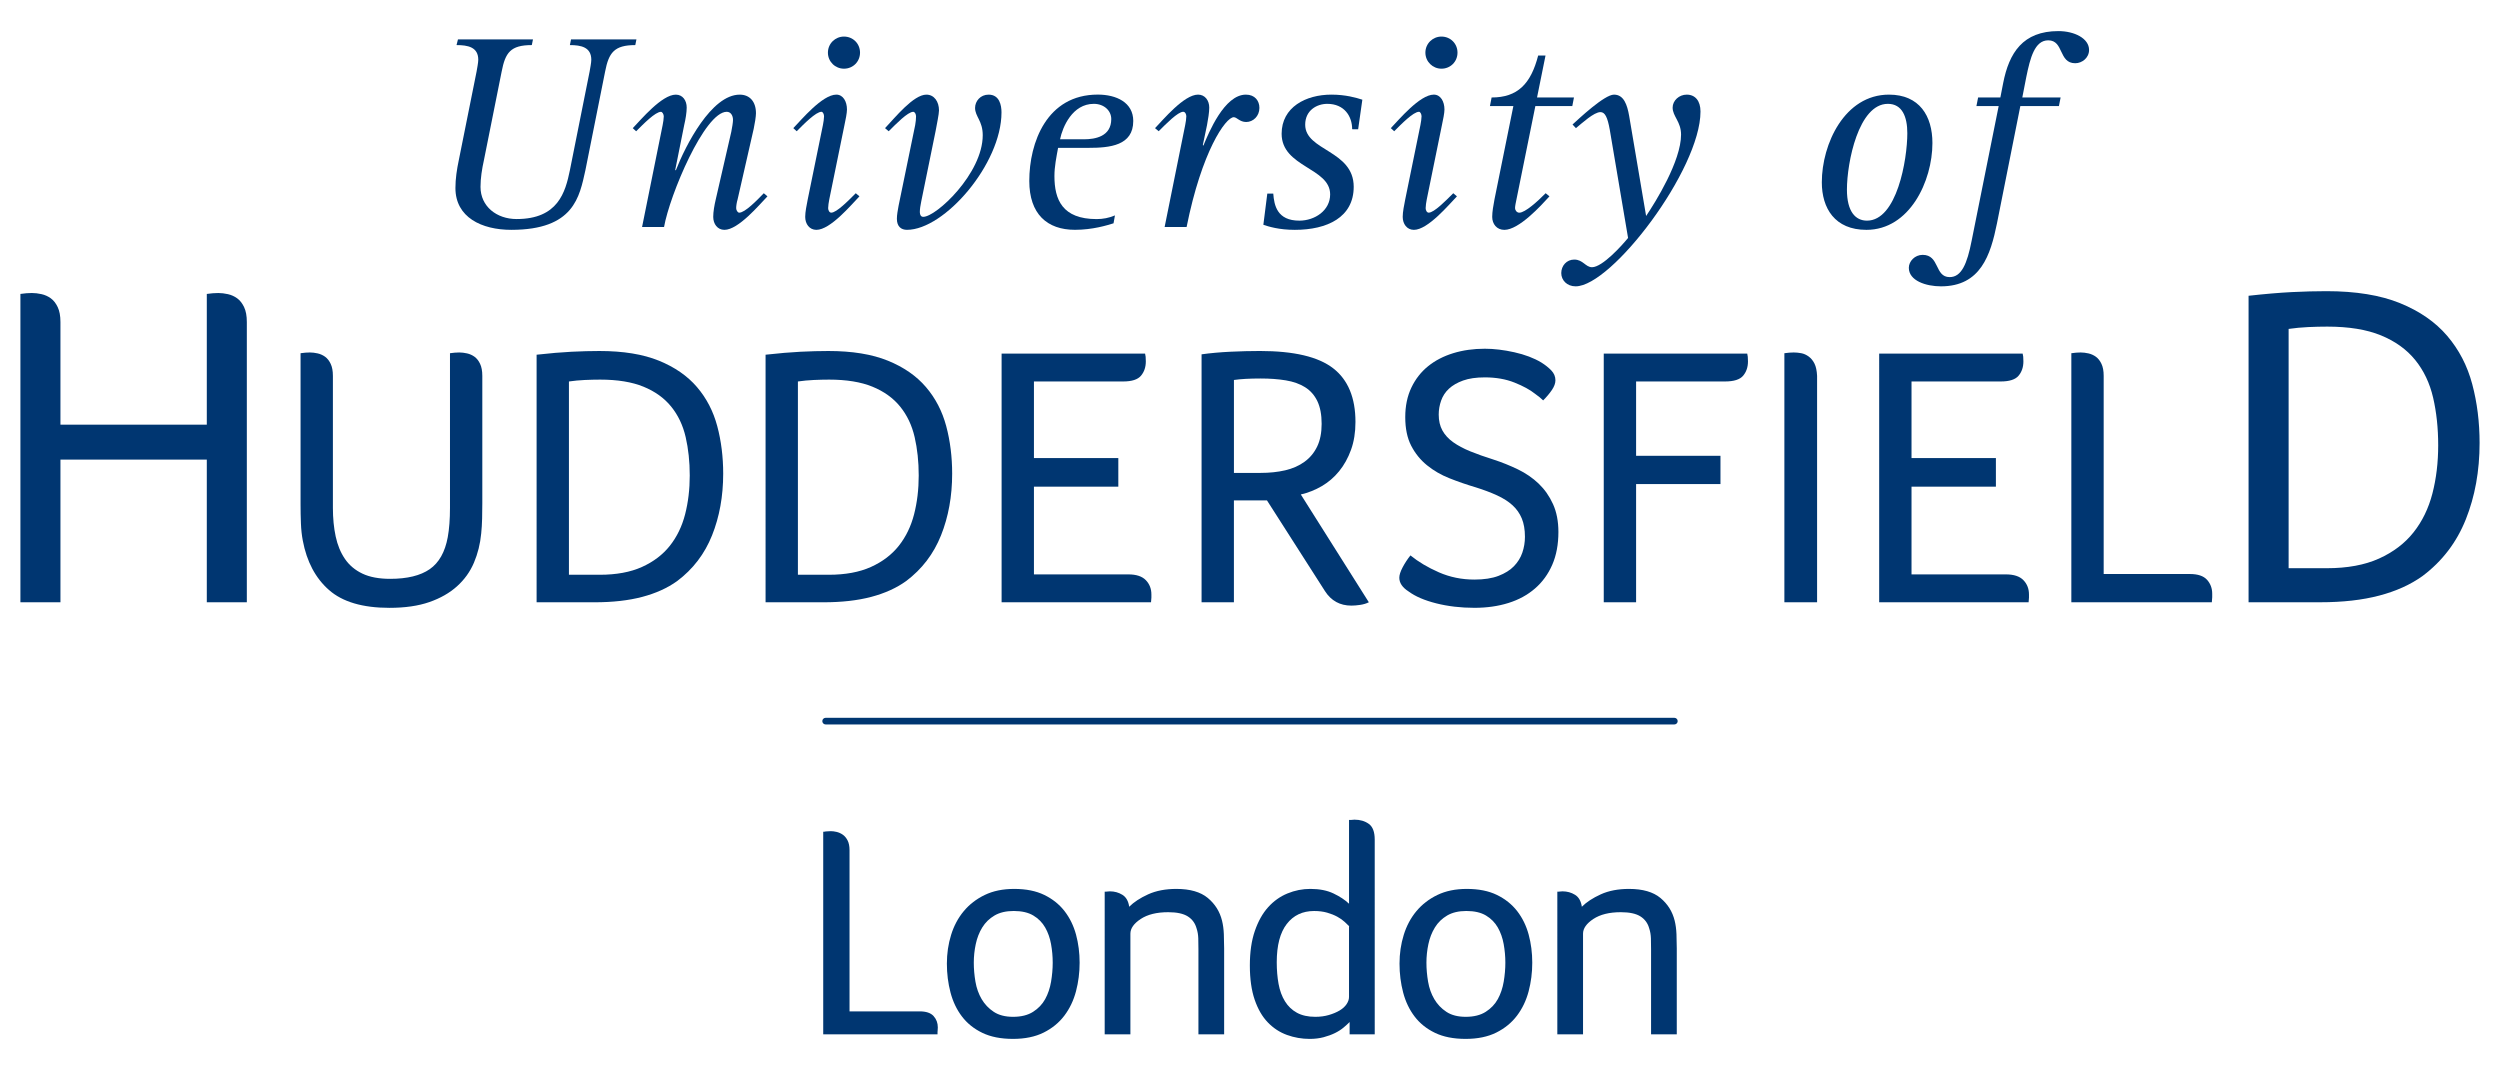 <?xml version="1.0" encoding="utf-8"?>
<!-- Generator: Adobe Illustrator 24.0.1, SVG Export Plug-In . SVG Version: 6.00 Build 0)  -->
<svg version="1.1" id="Layer_1" xmlns="http://www.w3.org/2000/svg" xmlns:xlink="http://www.w3.org/1999/xlink" x="0px" y="0px"
	 viewBox="0 0 250 107" enable-background="new 0 0 250 107" xml:space="preserve">
<g>
	<g>
		<path fill="#003671" d="M82.321,83.177c0.08,0,0.161-0.01,0.242-0.031c0.08,0,0.161-0.005,0.242-0.015
			c0.08-0.01,0.171-0.015,0.272-0.015c0.181,0,0.378,0.025,0.59,0.076c0.212,0.051,0.413,0.141,0.605,0.272s0.353,0.323,0.484,0.574
			c0.131,0.252,0.197,0.58,0.197,0.983v16.116h7.015c0.645,0,1.108,0.157,1.39,0.469c0.282,0.313,0.424,0.691,0.424,1.134
			c0,0.101-0.005,0.192-0.015,0.272c-0.01,0.08-0.015,0.151-0.015,0.212v0.212h-11.43V83.177z"/>
		<path fill="#003671" d="M107.962,96.269c0,0.988-0.121,1.941-0.362,2.858c-0.242,0.917-0.629,1.728-1.162,2.434
			c-0.532,0.706-1.221,1.27-2.066,1.693c-0.844,0.423-1.87,0.635-3.077,0.635c-1.207,0-2.227-0.202-3.062-0.605
			c-0.835-0.403-1.514-0.947-2.036-1.633c-0.523-0.685-0.905-1.486-1.147-2.404c-0.241-0.917-0.362-1.879-0.362-2.887
			c0-1.008,0.141-1.965,0.423-2.873c0.281-0.907,0.704-1.698,1.267-2.374c0.563-0.675,1.262-1.214,2.097-1.617
			c0.834-0.403,1.815-0.605,2.942-0.605c1.186,0,2.192,0.202,3.017,0.605c0.824,0.403,1.498,0.943,2.021,1.617
			c0.522,0.675,0.905,1.457,1.146,2.344C107.841,94.345,107.962,95.282,107.962,96.269z M105.271,96.269
			c0-0.625-0.056-1.244-0.167-1.86c-0.111-0.615-0.307-1.169-0.589-1.663c-0.283-0.493-0.676-0.892-1.18-1.194
			c-0.504-0.303-1.159-0.453-1.965-0.453c-0.766,0-1.406,0.151-1.92,0.453c-0.514,0.303-0.922,0.701-1.224,1.194
			c-0.303,0.494-0.519,1.048-0.65,1.663c-0.132,0.615-0.197,1.235-0.197,1.86c0,0.625,0.056,1.26,0.166,1.905
			s0.318,1.224,0.62,1.739c0.303,0.514,0.706,0.937,1.21,1.27c0.503,0.333,1.149,0.499,1.935,0.499c0.806,0,1.471-0.166,1.996-0.499
			c0.524-0.333,0.927-0.756,1.21-1.27c0.282-0.514,0.478-1.093,0.589-1.739C105.214,97.529,105.271,96.895,105.271,96.269z"/>
		<path fill="#003671" d="M110.985,89.134c0.464,0,0.882,0.116,1.255,0.347c0.373,0.232,0.599,0.631,0.68,1.194
			c0.463-0.463,1.093-0.877,1.89-1.24c0.796-0.363,1.739-0.544,2.827-0.544c1.371,0,2.419,0.303,3.145,0.907
			c0.726,0.605,1.199,1.361,1.421,2.268c0.1,0.404,0.161,0.852,0.181,1.346c0.02,0.494,0.03,0.973,0.03,1.436v8.587h-2.571v-8.496
			c0-0.383-0.005-0.751-0.015-1.104c-0.011-0.352-0.066-0.68-0.167-0.983c-0.141-0.524-0.434-0.927-0.876-1.209
			c-0.444-0.282-1.099-0.424-1.965-0.424c-1.149,0-2.066,0.227-2.752,0.68c-0.685,0.454-1.028,0.943-1.028,1.467v10.069h-2.571
			V89.164h0.151c0.04,0,0.096-0.005,0.167-0.015C110.859,89.139,110.925,89.134,110.985,89.134z"/>
		<path fill="#003671" d="M137.472,103.436h-2.51v-1.233c-0.161,0.164-0.363,0.348-0.605,0.552
			c-0.242,0.204-0.529,0.388-0.862,0.552c-0.333,0.163-0.71,0.301-1.133,0.414c-0.424,0.112-0.888,0.169-1.391,0.169
			c-0.787,0-1.542-0.132-2.268-0.394c-0.726-0.262-1.366-0.68-1.92-1.255c-0.555-0.574-0.993-1.331-1.315-2.268
			s-0.483-2.081-0.483-3.432c0-1.331,0.166-2.48,0.499-3.447c0.333-0.968,0.776-1.759,1.33-2.374
			c0.554-0.615,1.199-1.074,1.935-1.376c0.736-0.303,1.497-0.454,2.283-0.454c0.907,0,1.678,0.151,2.313,0.454
			c0.635,0.302,1.154,0.645,1.558,1.028v-8.376h0.181c0.04,0,0.095-0.005,0.166-0.015c0.07-0.009,0.136-0.015,0.197-0.015
			c0.564,0,1.043,0.141,1.436,0.423c0.393,0.282,0.59,0.807,0.59,1.572V103.436z M127.675,96.224c0,0.784,0.061,1.507,0.182,2.171
			c0.122,0.663,0.334,1.242,0.638,1.734c0.303,0.492,0.703,0.875,1.199,1.146c0.496,0.271,1.108,0.407,1.837,0.407
			c0.486,0,0.937-0.06,1.351-0.181c0.415-0.121,0.774-0.271,1.078-0.452c0.303-0.181,0.536-0.392,0.698-0.633
			c0.161-0.241,0.243-0.483,0.243-0.724v-7.055h0.03c-0.122-0.121-0.279-0.271-0.471-0.452c-0.193-0.181-0.436-0.352-0.729-0.513
			c-0.294-0.161-0.633-0.297-1.017-0.407c-0.385-0.111-0.82-0.165-1.305-0.165c-1.154,0-2.065,0.432-2.733,1.296
			C128.01,93.26,127.675,94.536,127.675,96.224z"/>
		<path fill="#003671" d="M153.226,96.269c0,0.988-0.121,1.941-0.362,2.858c-0.242,0.917-0.629,1.728-1.162,2.434
			c-0.532,0.706-1.221,1.27-2.066,1.693c-0.844,0.423-1.87,0.635-3.077,0.635s-2.227-0.202-3.062-0.605
			c-0.835-0.403-1.514-0.947-2.036-1.633c-0.523-0.685-0.905-1.486-1.147-2.404c-0.241-0.917-0.362-1.879-0.362-2.887
			c0-1.008,0.141-1.965,0.423-2.873c0.281-0.907,0.704-1.698,1.267-2.374c0.563-0.675,1.262-1.214,2.097-1.617
			c0.834-0.403,1.815-0.605,2.942-0.605c1.186,0,2.192,0.202,3.017,0.605c0.824,0.403,1.498,0.943,2.021,1.617
			c0.522,0.675,0.905,1.457,1.146,2.344C153.105,94.345,153.226,95.282,153.226,96.269z M150.535,96.269
			c0-0.625-0.056-1.244-0.167-1.86c-0.111-0.615-0.307-1.169-0.589-1.663c-0.283-0.493-0.676-0.892-1.18-1.194
			c-0.504-0.303-1.159-0.453-1.965-0.453c-0.766,0-1.406,0.151-1.92,0.453c-0.514,0.303-0.922,0.701-1.224,1.194
			c-0.303,0.494-0.519,1.048-0.65,1.663c-0.132,0.615-0.197,1.235-0.197,1.86c0,0.625,0.056,1.26,0.166,1.905
			s0.318,1.224,0.62,1.739c0.303,0.514,0.706,0.937,1.21,1.27c0.503,0.333,1.149,0.499,1.935,0.499c0.806,0,1.471-0.166,1.996-0.499
			c0.524-0.333,0.927-0.756,1.21-1.27c0.282-0.514,0.478-1.093,0.589-1.739C150.479,97.529,150.535,96.895,150.535,96.269z"/>
		<path fill="#003671" d="M156.249,89.134c0.464,0,0.882,0.116,1.255,0.347c0.373,0.232,0.599,0.631,0.68,1.194
			c0.463-0.463,1.093-0.877,1.89-1.24c0.796-0.363,1.739-0.544,2.827-0.544c1.371,0,2.419,0.303,3.145,0.907
			c0.726,0.605,1.199,1.361,1.421,2.268c0.1,0.404,0.161,0.852,0.181,1.346c0.02,0.494,0.03,0.973,0.03,1.436v8.587h-2.571v-8.496
			c0-0.383-0.005-0.751-0.015-1.104c-0.011-0.352-0.066-0.68-0.167-0.983c-0.141-0.524-0.434-0.927-0.876-1.209
			c-0.444-0.282-1.099-0.424-1.965-0.424c-1.149,0-2.066,0.227-2.752,0.68c-0.685,0.454-1.028,0.943-1.028,1.467v10.069h-2.571
			V89.164h0.151c0.04,0,0.096-0.005,0.167-0.015C156.123,89.139,156.189,89.134,156.249,89.134z"/>
	</g>
	<g>
		<g>
			<path fill="#003671" d="M60.511,7.159c0.368-1.889,0.903-2.65,3.018-2.65l0.114-0.566h-6.541l-0.113,0.566
				c1.099,0,2.141,0.197,2.141,1.467c0,0.279-0.112,0.844-0.169,1.182l-1.972,9.866c-0.452,2.201-1.186,4.88-5.33,4.88
				c-2,0-3.608-1.267-3.608-3.215c0-0.874,0.142-1.775,0.342-2.677l1.772-8.854c0.368-1.889,0.874-2.65,3.016-2.65l0.116-0.566
				h-7.502l-0.142,0.566c1.13,0,2.174,0.197,2.174,1.467c0,0.279-0.112,0.844-0.169,1.182l-1.777,8.854
				c-0.197,0.93-0.338,1.862-0.338,2.792c0,2.929,2.621,4.18,5.583,4.18c6.286,0,6.821-3.307,7.414-5.96L60.511,7.159z"/>
			<path fill="#003671" d="M64.207,22.699h2.198c0.56-3.184,4.057-11.519,6.27-11.519c0.399,0,0.625,0.368,0.625,0.816
				c0,0.227-0.085,0.763-0.171,1.185l-1.554,6.761c-0.14,0.591-0.252,1.239-0.252,1.746c0,0.704,0.419,1.297,1.119,1.297
				c1.4,0,3.487-2.505,4.303-3.352l-0.366-0.309c-0.704,0.733-1.888,1.943-2.455,1.943c-0.165,0-0.307-0.254-0.307-0.45
				c0-0.225,0.056-0.591,0.142-0.874l1.612-7.07c0.112-0.509,0.225-1.241,0.225-1.55c0-1.155-0.617-1.859-1.623-1.859
				c-2.831,0-5.414,5.068-6.392,7.576l-0.058-0.057l0.897-4.477c0.139-0.592,0.25-1.267,0.25-1.748c0-0.702-0.391-1.294-1.089-1.294
				c-1.4,0-3.488,2.505-4.305,3.351l0.338,0.312c0.732-0.733,1.916-1.945,2.482-1.945c0.14,0,0.281,0.254,0.281,0.451
				c0,0.225-0.057,0.592-0.112,0.874L64.207,22.699z"/>
			<path fill="#003671" d="M85.577,19.323c-0.733,0.732-1.917,1.943-2.452,1.943c-0.197,0-0.31-0.254-0.31-0.45
				c0-0.225,0.057-0.591,0.112-0.874l1.52-7.439c0.111-0.506,0.25-1.211,0.25-1.549c0-0.816-0.393-1.492-1.063-1.492
				c-1.4,0-3.485,2.505-4.303,3.352l0.339,0.311c0.731-0.735,1.917-1.946,2.479-1.946c0.143,0,0.256,0.254,0.256,0.451
				c0,0.227-0.057,0.592-0.112,0.873l-1.52,7.439c-0.113,0.59-0.252,1.239-0.252,1.746c0,0.704,0.419,1.297,1.118,1.297
				c1.401,0,3.487-2.505,4.305-3.352L85.577,19.323z M84.397,6.869c0.901,0,1.606-0.704,1.606-1.607
				c0-0.902-0.705-1.605-1.606-1.605c-0.876,0-1.605,0.703-1.605,1.605C82.791,6.165,83.52,6.869,84.397,6.869"/>
			<path fill="#003671" d="M93.562,13.096c0.111-0.621,0.337-1.69,0.337-2.054c0-0.875-0.475-1.579-1.26-1.579
				c-1.288,0-3.121,2.281-4.135,3.351l0.366,0.311c0.733-0.733,1.915-1.944,2.451-1.944c0.171,0,0.283,0.254,0.283,0.451
				c0,0.225-0.029,0.592-0.085,0.873l-1.663,8.081c-0.082,0.453-0.167,0.904-0.167,1.299c0,0.789,0.45,1.098,1.007,1.098
				c3.752,0,9.454-6.592,9.454-11.746c0-0.704-0.196-1.774-1.291-1.774c-0.812,0-1.351,0.647-1.351,1.325
				c0,0.869,0.766,1.293,0.766,2.731c0,3.83-4.648,8.165-5.95,8.165c-0.227,0-0.34-0.196-0.34-0.478
				c0-0.283,0.057-0.678,0.142-1.069L93.562,13.096z"/>
			<path fill="#003671" d="M111.495,21.541c-0.592,0.254-1.212,0.368-1.83,0.368c-3.435,0-4.222-1.951-4.222-4.297
				c0-0.962,0.196-1.896,0.366-2.827h3.04c2.136,0,4.477-0.221,4.477-2.687c0-1.856-1.69-2.639-3.549-2.639
				c-5.099,0-6.848,4.8-6.848,8.635c0,3.306,1.781,4.887,4.567,4.887c1.775,0,3.21-0.451,3.858-0.65L111.495,21.541z
				 M106.005,13.928c0.254-1.239,1.236-3.544,3.378-3.544c1.014,0,1.743,0.677,1.743,1.519c0,1.746-1.602,2.026-2.728,2.026H106.005
				z"/>
			<path fill="#003671" d="M116.463,22.699h2.198c1.509-7.544,3.899-10.979,4.717-10.979c0.31,0,0.591,0.48,1.239,0.48
				c0.704,0,1.324-0.591,1.324-1.409c0-0.707-0.45-1.328-1.35-1.328c-2.173,0-3.723,3.833-4.253,5.099l-0.056-0.055l0.42-1.998
				c0.111-0.594,0.223-1.271,0.223-1.751c0-0.703-0.419-1.296-1.12-1.296c-1.4,0-3.484,2.508-4.302,3.354l0.365,0.307
				c0.735-0.733,1.92-1.945,2.454-1.945c0.197,0,0.31,0.254,0.31,0.451c0,0.225-0.056,0.592-0.112,0.874L116.463,22.699z"/>
			<path fill="#003671" d="M135.815,12.929l0.42-2.96c-0.622-0.199-1.663-0.506-3.099-0.506c-2.559,0-4.973,1.259-4.973,3.913
				c0,3.356,4.852,3.384,4.852,6.064c0,1.611-1.531,2.625-3.083,2.625c-2.214,0-2.519-1.524-2.605-2.708h-0.597l-0.394,3.122
				c0.508,0.172,1.549,0.506,3.145,0.506c3.248,0,5.89-1.258,5.89-4.306c0-3.667-4.851-3.582-4.851-6.209
				c0-1.436,1.162-2.085,2.209-2.085c1.701,0,2.488,1.241,2.488,2.538L135.815,12.929z"/>
			<path fill="#003671" d="M145.326,19.323c-0.732,0.732-1.917,1.943-2.455,1.943c-0.196,0-0.306-0.254-0.306-0.45
				c0-0.225,0.056-0.591,0.111-0.874l1.518-7.439c0.112-0.506,0.252-1.211,0.252-1.549c0-0.816-0.394-1.492-1.063-1.492
				c-1.398,0-3.486,2.505-4.302,3.352l0.339,0.311c0.731-0.735,1.917-1.946,2.479-1.946c0.143,0,0.256,0.254,0.256,0.451
				c0,0.227-0.058,0.592-0.112,0.873l-1.52,7.439c-0.114,0.59-0.252,1.239-0.252,1.746c0,0.704,0.419,1.297,1.118,1.297
				c1.4,0,3.487-2.505,4.305-3.352L145.326,19.323z M144.145,6.869c0.9,0,1.605-0.704,1.605-1.607c0-0.902-0.705-1.605-1.605-1.605
				c-0.874,0-1.606,0.703-1.606,1.605C142.539,6.165,143.272,6.869,144.145,6.869"/>
			<path fill="#003671" d="M154.565,19.321c-0.776,0.79-2.045,1.948-2.637,1.948c-0.253,0-0.424-0.258-0.424-0.453
				c0-0.224,0.087-0.591,0.142-0.874l1.89-9.336h3.694l0.166-0.858h-3.692l0.849-4.198h-0.735c-0.735,2.848-2.059,4.198-4.656,4.198
				l-0.168,0.858h2.343l-1.889,9.336c-0.112,0.593-0.227,1.24-0.227,1.748c0,0.704,0.453,1.296,1.213,1.296
				c1.467,0,3.668-2.423,4.512-3.352L154.565,19.321z"/>
			<path fill="#003671" d="M162.918,11.605c-0.196-1.127-0.534-2.142-1.52-2.142c-0.959,0-3.525,2.423-4.145,2.987l0.339,0.365
				c0.62-0.506,1.803-1.604,2.452-1.604c0.453,0,0.707,0.506,0.93,1.745l1.833,10.838c-0.593,0.732-2.564,2.929-3.61,2.929
				c-0.646-0.007-0.898-0.766-1.772-0.766c-0.762,0-1.299,0.619-1.299,1.353c0,0.705,0.565,1.324,1.438,1.324
				c3.607,0,12.485-11.681,12.485-17.481c0-1.042-0.506-1.69-1.379-1.69c-0.759,0-1.407,0.593-1.407,1.298
				c0,0.871,0.843,1.407,0.843,2.702c0,2.645-2.564,6.756-3.495,8.136L162.918,11.605z"/>
			<path fill="#003671" d="M186.641,22.985c4.318,0,6.601-4.87,6.601-8.68c0-2.708-1.297-4.842-4.345-4.842
				c-4.43,0-6.715,4.927-6.715,8.766C182.181,20.824,183.48,22.985,186.641,22.985 M184.693,18.961c0-2.709,1.157-8.577,4.093-8.577
				c1.436,0,1.946,1.295,1.946,2.934c0,2.652-1.043,8.747-4.036,8.747C185.568,22.064,184.693,21.189,184.693,18.961"/>
			<path fill="#003671" d="M202.034,10.606h3.858l0.17-0.859h-3.831l0.396-2.035c0.392-1.923,0.843-3.679,2.195-3.679
				c1.578,0,1.017,2.291,2.704,2.291c0.675,0,1.381-0.535,1.381-1.328c0-1.158-1.467-1.886-3.067-1.886
				c-3.551,0-4.93,2.169-5.522,5.196l-0.281,1.44h-2.225l-0.169,0.859h2.225l-2.704,13.471c-0.451,2.311-1.015,3.635-2.197,3.635
				c-1.52,0-0.987-2.225-2.701-2.225c-0.79,0-1.383,0.647-1.383,1.295c0,1.295,1.72,1.853,3.212,1.853
				c3.97,0,4.958-3.12,5.604-6.306L202.034,10.606z"/>
		</g>
		<g>
			<path fill="#003671" d="M2.041,29.393c0.184-0.03,0.384-0.053,0.599-0.069c0.214-0.015,0.398-0.023,0.552-0.023
				c0.306,0,0.628,0.039,0.966,0.115c0.337,0.077,0.644,0.215,0.92,0.414c0.276,0.2,0.506,0.491,0.69,0.875
				c0.184,0.384,0.277,0.882,0.277,1.496v10.263H20.68v-13.07c0.184-0.03,0.383-0.053,0.598-0.069
				c0.214-0.015,0.398-0.023,0.552-0.023c0.306,0,0.628,0.039,0.966,0.115c0.337,0.077,0.645,0.215,0.92,0.414
				c0.277,0.2,0.506,0.491,0.691,0.875c0.184,0.384,0.276,0.882,0.276,1.496v28.027H20.68V45.96H6.045v14.267H2.041V29.393z"/>
			<path fill="#003671" d="M30.057,35.322c0.149-0.024,0.309-0.043,0.483-0.056c0.173-0.012,0.322-0.019,0.446-0.019
				c0.247,0,0.507,0.032,0.78,0.093c0.272,0.062,0.52,0.174,0.743,0.334c0.223,0.162,0.409,0.397,0.557,0.707
				c0.15,0.31,0.224,0.713,0.224,1.208v13.196c0,1.041,0.092,1.996,0.278,2.862c0.186,0.868,0.495,1.617,0.929,2.249
				c0.434,0.632,1.016,1.121,1.748,1.468c0.73,0.347,1.654,0.52,2.769,0.52c1.71,0,3.029-0.322,3.958-0.966
				c0.929-0.645,1.53-1.71,1.803-3.197c0.149-0.818,0.223-1.797,0.223-2.937V35.322c0.149-0.024,0.309-0.043,0.483-0.056
				c0.173-0.012,0.322-0.019,0.446-0.019c0.248,0,0.508,0.032,0.78,0.093c0.273,0.062,0.521,0.174,0.744,0.334
				c0.223,0.162,0.409,0.397,0.557,0.707s0.223,0.713,0.223,1.208v12.75c0,0.496-0.007,1.003-0.019,1.524
				c-0.013,0.521-0.043,1.016-0.092,1.487c-0.099,1.041-0.341,2.014-0.725,2.918c-0.385,0.905-0.948,1.691-1.691,2.36
				c-0.743,0.669-1.666,1.196-2.769,1.58c-1.103,0.384-2.435,0.576-3.996,0.576c-2.677,0-4.69-0.595-6.04-1.784
				c-1.351-1.189-2.225-2.837-2.62-4.944c-0.099-0.52-0.162-1.09-0.186-1.71c-0.025-0.62-0.037-1.251-0.037-1.896V35.322z"/>
			<path fill="#003671" d="M53.659,35.471c1.339-0.149,2.503-0.247,3.494-0.297c0.991-0.049,1.92-0.074,2.788-0.074
				c2.378,0,4.361,0.322,5.947,0.967s2.856,1.524,3.81,2.639c0.954,1.115,1.629,2.416,2.026,3.903
				c0.397,1.487,0.595,3.073,0.595,4.758c0,2.256-0.372,4.312-1.115,6.171c-0.743,1.858-1.908,3.383-3.494,4.572
				c-0.966,0.694-2.131,1.22-3.493,1.58c-1.364,0.36-2.95,0.538-4.758,0.538h-5.799V35.471z M59.979,57.476
				c1.659,0,3.066-0.26,4.219-0.781c1.152-0.52,2.082-1.226,2.788-2.118c0.706-0.892,1.213-1.939,1.524-3.141
				c0.309-1.202,0.465-2.496,0.465-3.884c0-1.388-0.137-2.67-0.409-3.847c-0.273-1.177-0.756-2.193-1.45-3.048
				c-0.694-0.855-1.617-1.518-2.769-1.989c-1.152-0.471-2.596-0.707-4.33-0.707c-0.496,0-1.01,0.013-1.543,0.037
				c-0.533,0.025-1.06,0.074-1.58,0.149v19.329H59.979z"/>
			<path fill="#003671" d="M76.556,35.471c1.339-0.149,2.503-0.247,3.494-0.297c0.991-0.049,1.92-0.074,2.788-0.074
				c2.378,0,4.361,0.322,5.947,0.967c1.586,0.644,2.856,1.524,3.81,2.639c0.954,1.115,1.629,2.416,2.026,3.903
				c0.397,1.487,0.595,3.073,0.595,4.758c0,2.256-0.372,4.312-1.115,6.171c-0.743,1.858-1.908,3.383-3.494,4.572
				c-0.966,0.694-2.131,1.22-3.493,1.58c-1.364,0.36-2.95,0.538-4.758,0.538h-5.799V35.471z M82.876,57.476
				c1.659,0,3.066-0.26,4.219-0.781c1.152-0.52,2.082-1.226,2.788-2.118c0.706-0.892,1.213-1.939,1.524-3.141
				c0.309-1.202,0.465-2.496,0.465-3.884c0-1.388-0.137-2.67-0.409-3.847c-0.273-1.177-0.756-2.193-1.45-3.048
				c-0.694-0.855-1.617-1.518-2.769-1.989c-1.152-0.471-2.596-0.707-4.33-0.707c-0.496,0-1.01,0.013-1.543,0.037
				c-0.533,0.025-1.06,0.074-1.58,0.149v19.329H82.876z"/>
			<path fill="#003671" d="M100.16,35.359h14.348c0.025,0.099,0.043,0.204,0.056,0.316c0.012,0.111,0.018,0.267,0.018,0.465
				c0,0.57-0.161,1.047-0.483,1.431c-0.322,0.385-0.917,0.576-1.784,0.576h-8.921v7.657h8.438v2.862h-8.438v8.773h9.441
				c0.793,0,1.375,0.192,1.747,0.576c0.372,0.385,0.558,0.862,0.558,1.431c0,0.099,0,0.205,0,0.316c0,0.111-0.013,0.266-0.037,0.464
				H100.16V35.359z"/>
			<path fill="#003671" d="M120.157,35.433c0.892-0.124,1.852-0.21,2.881-0.26c1.028-0.049,2.013-0.074,2.955-0.074
				c3.395,0,5.836,0.576,7.323,1.729c1.487,1.152,2.23,2.943,2.23,5.371c0,1.041-0.149,1.97-0.446,2.788
				c-0.297,0.818-0.694,1.531-1.189,2.137c-0.496,0.608-1.073,1.103-1.729,1.487c-0.657,0.385-1.357,0.664-2.1,0.837l6.802,10.779
				c-0.247,0.124-0.532,0.211-0.855,0.26s-0.62,0.074-0.892,0.074c-1.14,0-2.02-0.483-2.639-1.449l-5.799-9.07h-3.308v10.185h-3.234
				V35.433z M126.03,47.291c0.917,0,1.748-0.086,2.491-0.26c0.743-0.173,1.387-0.458,1.933-0.855
				c0.544-0.396,0.966-0.904,1.264-1.524c0.297-0.619,0.446-1.375,0.446-2.267c0-0.917-0.143-1.672-0.427-2.267
				c-0.285-0.595-0.694-1.059-1.226-1.394c-0.533-0.334-1.178-0.564-1.933-0.688c-0.756-0.124-1.592-0.186-2.509-0.186
				c-0.57,0-1.072,0.013-1.506,0.037c-0.434,0.025-0.824,0.062-1.17,0.111v9.293H126.03z"/>
			<path fill="#003671" d="M153.499,39.374c-0.496-0.396-1.177-0.768-2.045-1.115c-0.868-0.347-1.858-0.521-2.973-0.521
				c-0.868,0-1.593,0.106-2.175,0.316c-0.583,0.211-1.054,0.484-1.412,0.818c-0.36,0.334-0.62,0.731-0.781,1.189
				c-0.161,0.459-0.241,0.923-0.241,1.394c0,0.62,0.124,1.152,0.372,1.598c0.247,0.446,0.607,0.836,1.078,1.171
				c0.47,0.334,1.041,0.638,1.71,0.911c0.67,0.273,1.437,0.545,2.305,0.818c0.842,0.273,1.66,0.601,2.454,0.985
				c0.793,0.385,1.487,0.861,2.081,1.431c0.595,0.571,1.072,1.252,1.431,2.044c0.359,0.793,0.538,1.722,0.538,2.788
				c0,1.239-0.204,2.329-0.613,3.27c-0.409,0.942-0.985,1.735-1.729,2.379c-0.743,0.645-1.63,1.128-2.658,1.449
				c-1.028,0.322-2.162,0.483-3.401,0.483c-1.364,0-2.633-0.149-3.811-0.446c-1.177-0.297-2.1-0.693-2.769-1.189
				c-0.62-0.396-0.929-0.855-0.929-1.375c0-0.272,0.111-0.62,0.334-1.041c0.223-0.421,0.483-0.818,0.78-1.189
				c0.793,0.645,1.741,1.208,2.843,1.691c1.103,0.483,2.286,0.725,3.55,0.725c0.966,0,1.771-0.124,2.416-0.372
				c0.644-0.248,1.158-0.57,1.543-0.967c0.384-0.396,0.663-0.848,0.837-1.356c0.173-0.508,0.26-1.035,0.26-1.58
				c0-0.718-0.106-1.332-0.316-1.84c-0.211-0.507-0.52-0.948-0.929-1.32c-0.409-0.372-0.924-0.7-1.543-0.985
				c-0.62-0.284-1.326-0.551-2.118-0.799c-0.917-0.272-1.798-0.576-2.639-0.911c-0.843-0.334-1.593-0.768-2.249-1.301
				c-0.657-0.532-1.183-1.183-1.58-1.952c-0.397-0.768-0.595-1.722-0.595-2.862c0-1.115,0.205-2.1,0.614-2.955
				c0.409-0.855,0.966-1.567,1.672-2.137c0.706-0.57,1.543-1.004,2.509-1.301c0.966-0.297,2.02-0.446,3.16-0.446
				c0.916,0,1.901,0.118,2.955,0.353c1.053,0.236,1.952,0.576,2.695,1.022c0.396,0.248,0.73,0.514,1.003,0.799
				c0.272,0.285,0.409,0.613,0.409,0.985c0,0.298-0.118,0.62-0.353,0.967c-0.236,0.347-0.527,0.694-0.874,1.041
				c-0.099-0.099-0.217-0.204-0.353-0.316C153.827,39.615,153.672,39.498,153.499,39.374z"/>
			<path fill="#003671" d="M160.375,35.359h14.348c0.024,0.124,0.043,0.229,0.055,0.316c0.013,0.087,0.019,0.242,0.019,0.465
				c0,0.57-0.162,1.047-0.483,1.431c-0.322,0.385-0.929,0.576-1.822,0.576h-8.883v7.434h8.437v2.825h-8.437v11.82h-3.234V35.359z"/>
			<path fill="#003671" d="M178.439,35.322c0.149-0.024,0.31-0.043,0.483-0.056c0.174-0.012,0.322-0.019,0.447-0.019
				c0.247,0,0.501,0.025,0.761,0.074c0.26,0.05,0.508,0.162,0.743,0.334c0.236,0.174,0.428,0.409,0.576,0.707
				s0.235,0.706,0.26,1.226v22.637h-3.271V35.322z"/>
			<path fill="#003671" d="M187.918,35.359h14.348c0.025,0.099,0.043,0.204,0.056,0.316c0.012,0.111,0.018,0.267,0.018,0.465
				c0,0.57-0.161,1.047-0.483,1.431c-0.322,0.385-0.917,0.576-1.784,0.576h-8.921v7.657h8.438v2.862h-8.438v8.773h9.441
				c0.793,0,1.375,0.192,1.747,0.576c0.372,0.385,0.558,0.862,0.558,1.431c0,0.099,0,0.205,0,0.316c0,0.111-0.013,0.266-0.037,0.464
				h-14.943V35.359z"/>
			<path fill="#003671" d="M207.135,35.322c0.149-0.024,0.309-0.043,0.483-0.056c0.173-0.012,0.322-0.019,0.446-0.019
				c0.247,0,0.507,0.032,0.78,0.093c0.272,0.062,0.52,0.174,0.743,0.334c0.223,0.162,0.409,0.397,0.558,0.707
				c0.149,0.31,0.223,0.713,0.223,1.208v19.813h8.623c0.793,0,1.363,0.192,1.71,0.576c0.347,0.385,0.52,0.85,0.52,1.394
				c0,0.124,0,0.242,0,0.353c0,0.111-0.013,0.278-0.037,0.501h-14.05V35.322z"/>
			<path fill="#003671" d="M224.857,29.577c1.657-0.184,3.098-0.306,4.326-0.368c1.227-0.061,2.378-0.092,3.452-0.092
				c2.945,0,5.399,0.399,7.363,1.197c1.964,0.798,3.536,1.887,4.717,3.267c1.181,1.381,2.017,2.991,2.508,4.832
				s0.736,3.805,0.736,5.89c0,2.792-0.46,5.339-1.38,7.64c-0.92,2.301-2.363,4.187-4.326,5.66c-1.197,0.859-2.639,1.512-4.327,1.956
				c-1.687,0.445-3.652,0.667-5.89,0.667h-7.179V29.577z M232.681,56.821c2.055,0,3.797-0.322,5.224-0.966
				c1.426-0.645,2.577-1.519,3.451-2.623c0.875-1.105,1.503-2.401,1.887-3.889c0.384-1.488,0.576-3.091,0.576-4.809
				c0-1.718-0.169-3.306-0.506-4.763c-0.338-1.457-0.936-2.716-1.794-3.774c-0.86-1.059-2.003-1.879-3.429-2.462
				c-1.427-0.583-3.214-0.874-5.362-0.874c-0.614,0-1.251,0.016-1.91,0.046c-0.659,0.031-1.311,0.092-1.956,0.184v23.931H232.681z"
				/>
		</g>
	</g>
	<path fill="#003671" d="M167.437,72.445H82.563c-0.183,0-0.332-0.149-0.332-0.332s0.149-0.332,0.332-0.332h84.874
		c0.183,0,0.332,0.149,0.332,0.332S167.62,72.445,167.437,72.445z"/>
</g>
</svg>
